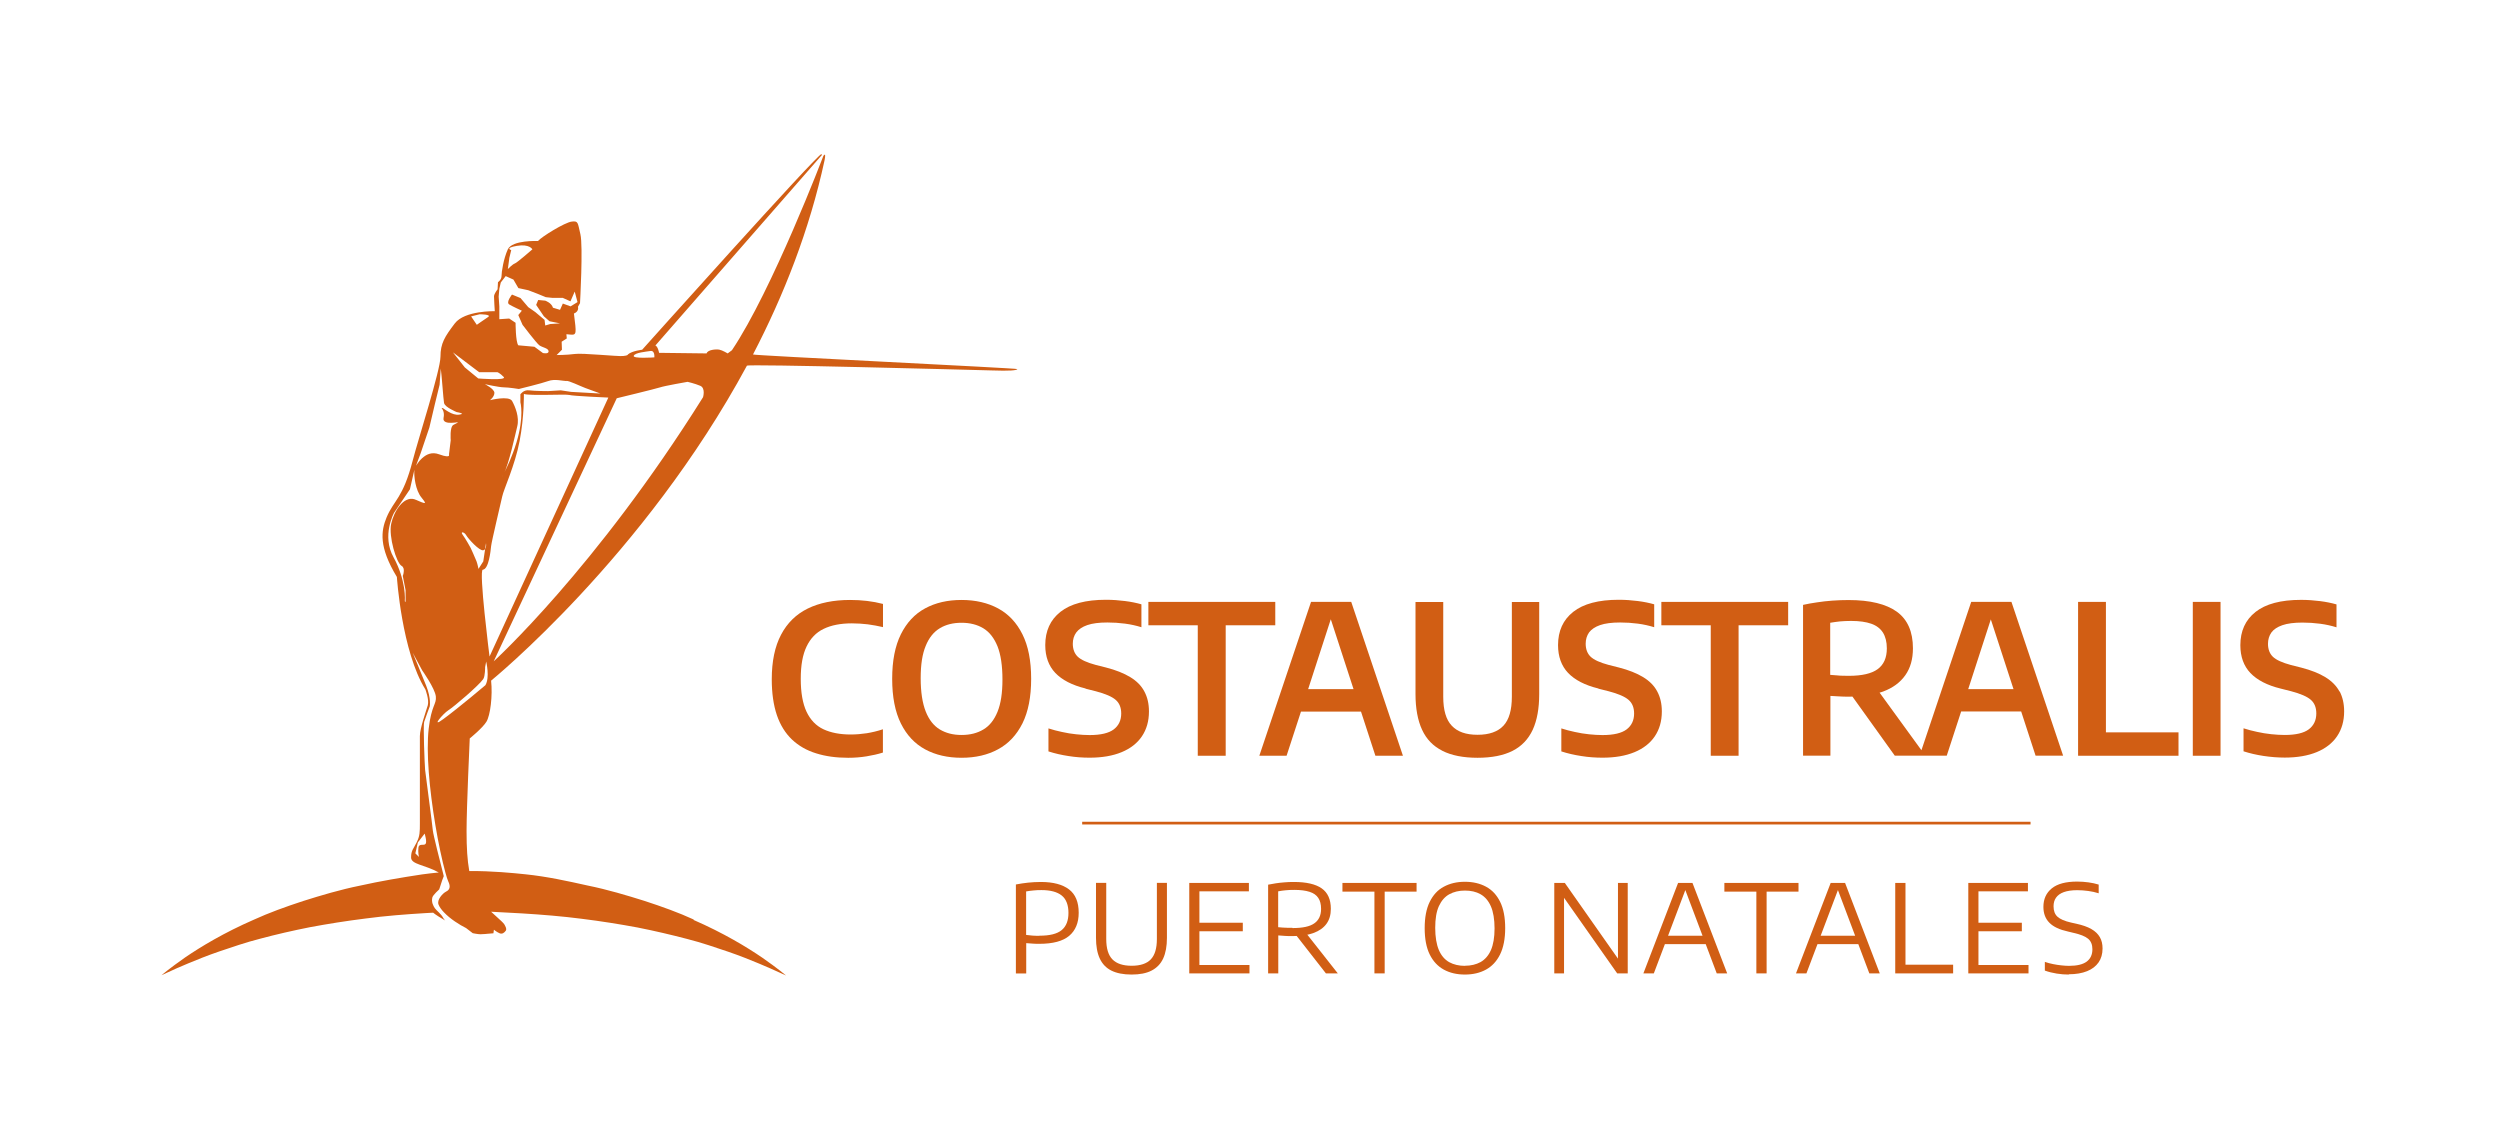 <?xml version="1.0" encoding="UTF-8"?><svg id="Layer_1" xmlns="http://www.w3.org/2000/svg" viewBox="0 0 257.11 116.76" width="257px" height="116px"><defs><style>.cls-1{fill:#d15e14;}</style></defs><rect class="cls-1" x="111.19" y="85.03" width="98.13" height=".28"/><path class="cls-1" d="M45.08,74.41c-1.34,1-.05-.55,.53-.92,.59-.37,3.18-2.59,3.61-3.23,.2-.3,.19-1.22,.19-1.22l.11-.59s.4,1.65-.08,2.45c0,0-2.75,2.33-4.36,3.51m-2.16-27.03c-.21,.19-.38,.39-.49,.56l-.17,.24,.48-1.28,.9-2.66,.57-2.42,.49-2.01,.12-1.68c.09,.52,.27,3.24,.34,3.56,.04,.24,.39,.48,.7,.65,.31,.18,.61,.3,.61,.3,.1,.02,.35,.06,.47,.12,.04,.02,.07,.04,.09,.06-.01,.02-.09,.04-.27,.08-.39,.07-.79-.09-1.12-.28-.17-.09-.32-.2-.44-.28l-.16-.11-.14-.02c.07,.08,.34,.42,.21,1.03-.1,.45,.42,.53,.82,.51,.25,0,.52-.04,.69-.07-.1,.08-.25,.18-.45,.26-.25,.1-.31,.54-.33,.89-.02,.38,.01,.72,.01,.72l-.17,1.4s-.02,.02,0,.1c0,.04,0,.08-.02,.12-.06,.06-.28,.11-1.01-.16-.75-.28-1.33,.01-1.74,.39m.12,4.63c-.16-.02-.73-.31-.97-.38-1.09-.29-2.08,1.22-2.37,2.55-.28,1.32,.54,4.04,1.07,4.35,.22,.12,.26,.38,.23,.6-.01,.23-.1,.44-.1,.44l.29,1.48v1.23l-.08-.09s.05-.56-.08-1.4c-.14-.85-.44-1.98-1.08-3.13-.63-1.13-.62-2.28-.45-3.15,.09-.44,.21-.8,.31-1.06,.1-.25,.18-.4,.18-.4l1.65-2.44,.46-2.02c-.06,.66,.11,2.12,.74,2.88,.19,.24,.32,.39,.37,.55h-.17Zm5.77-13.52h1.88s.25,.08,.65,.49c.41,.41-2.63,.16-2.63,.16l-1.39-1.14-1.23-1.56,2.71,2.05Zm.04-5.99s1.31,0,.87,.29c-.44,.29-1.16,.8-1.16,.8l-.59-.87,.88-.22Zm2.04-2.63l.15-.66,.51-.66,.8,.36,.51,.88,1.02,.22,.94,.36,.88,.36,.66,.07h1.09l.8,.36,.44-1.01,.29,1.09-.72,.44-.8-.29-.29,.65-.73-.22c-.15-.51-.8-.73-.8-.73l-.73-.07-.21,.51,.8,1.18,.58,.51,1.09,.22-1.02,.07-.51,.15-.07-.58-.96-.81-.73-.51-.8-.94-.88-.36s-.65,.8-.29,1.02c.36,.22,1.31,.65,1.31,.65l-.37,.45,.44,1.01s1.44,1.9,1.74,2.12c.3,.22,.9,.29,.95,.58,.07,.37-.58,.22-.58,.22l-.88-.65-1.67-.15c-.28-.36-.28-2.33-.28-2.33l-.66-.44-1.02,.07v-1.32l-.07-1.02,.07-.8Zm1.02-3.14l.21-.87s-.71-.22,.59-.44c1.31-.22,1.6,.36,1.6,.36,0,0-1.59,1.39-1.81,1.46-.23,.07-.73,.58-.73,.58l.15-1.1Zm5.92,12.66c.33,0,1.31,.49,1.96,.74l1.56,.57-3.03-.17-1.07-.16-1.31,.08s-1.39,0-1.97-.08c-.57-.08-.9,.41-.9,.41v.82s.41,1.48-.41,4.18c-.46,1.51-1.02,2.65-1.33,3.24-.03,.06-.06,.14-.09,.19-.05,.08-.07,.11-.09,.15,.04-.07,.1-.18,.19-.33,.55-1.07,1.17-3.98,1.4-4.91,.25-.98-.21-2.07-.53-2.65-.33-.58-2.29-.08-2.29-.08,0,0,.46-.35,.46-.76s-.99-.9-.99-.9c0,0,1.48,.33,1.97,.33s1.55,.17,1.55,.17c0,0,2.38-.58,3.04-.82,.66-.25,1.55,0,1.89,0m-9.11,19.43s-.08-.45-.2-.78c-.12-.32-.61-1.39-.61-1.39,0,0-.54-.98-.82-1.35-.29-.37,.16-.32,.36,.04,.21,.37,1.36,1.64,1.77,1.56,.09-.02,.15-.07,.19-.13l.09-.6s.07,.39-.09,.6l-.19,1.28-.5,.78Zm1.15,9.1s-1.14-8.97-.7-9.01c.62-.05,.81-1.95,.86-2.44,.05-.49,.98-4.37,1.15-5.14,.16-.77,1.31-3.17,1.8-5.74,.49-2.57,.44-4.87,.44-4.87,.55,.22,4.37,0,4.7,.11,.33,.11,4.04,.27,4.04,.27l-12.3,26.81Zm17.62-27.87c.5-.17,2.87-.58,2.87-.58,0,0,.74,.17,1.31,.41s.29,1.18,.29,1.18c-11.11,17.74-21.66,27.33-21.66,27.33l12.73-27.22s3.97-.96,4.46-1.12m-2.7-3.28c.16-.33,1.23-.41,1.72-.49,.49-.08,.41,.66,.41,.66,0,0-2.29,.16-2.13-.17m-21.64,49.44s.27,.85,.1,1.07c-.16,.22-.69-.09-.74,.39-.06,.48,.05,.96,.05,.96l-.37-.37,.26-1.13,.7-.91Zm27.85,8.9c-1.54-.71-3.26-1.33-5.1-1.93-1.85-.58-3.81-1.17-5.88-1.59-2.06-.46-4.2-.93-6.41-1.16-1.35-.14-3.43-.35-5.84-.34-.2-1.15-.28-2.36-.28-4.13,0-2.46,.33-9.59,.33-9.59,0,0,1.31-1.06,1.72-1.72,.41-.65,.66-2.7,.49-4.26,0,0,15.81-12.85,26.47-32.59,.11-.19,22.67,.42,25.3,.49,1.92,.07,2.61,0,2.69-.14,.05-.09-27.41-1.41-27.36-1.51,3.18-6.12,5.85-12.88,7.41-20.12,.18-.98-.13-.35-.11-.47,0,0-5.3,13.92-9.48,20.15l-.44,.33s-.55-.33-.87-.39c-.33-.06-1.2,0-1.31,.39l-4.92-.06s-.11-.65-.38-.76l17.13-19.6s.17-.11,.05-.2c-.25-.2-18.55,20.24-18.55,20.24,0,0-1.04,.11-1.48,.49,0,0,.05,.11-.49,.16-.55,.06-4.21-.33-5.02-.21-.82,.11-1.86,.11-1.86,.11l.55-.55-.03-.83,.53-.34-.04-.43s.18,0,.37,.03c.72,.07,.67-.07,.41-2.18,0,0,.54-.17,.42-.7l.21-.37s.33-5.9,.04-7.13c-.29-1.23-.21-1.39-.9-1.31-.7,.08-3.11,1.56-3.49,2.01,0,0-2.66-.12-3.12,.86-.45,.99-.65,2.34-.65,2.75s-.37,.65-.37,.65l-.04,.74s-.37,.45-.37,.74,.08,1.52,.08,1.52c0,0-3.12-.08-4.14,1.27-1.03,1.36-1.48,2.05-1.48,3.44s-2.31,8.56-2.87,10.74c-1.02,3.95-1.94,4.06-2.71,5.9-.57,1.39-.82,3.03,1.07,6.15,0,0,.5,7.71,2.95,11.64,0,0,.41,1.06,.25,1.64-.17,.57-.82,2.38-.82,3.19v9.02c0,.9,0,1.31-.33,1.97-.32,.66-.58,.82-.58,1.56s1.39,.74,2.87,1.56c-.57,.05-1.15,.12-1.74,.2-2.19,.33-4.34,.7-6.41,1.16-2.07,.42-4.04,1.01-5.88,1.59-1.84,.6-3.57,1.23-5.1,1.93-3.1,1.35-5.51,2.81-7.12,3.91-1.6,1.12-2.45,1.84-2.45,1.84,0,0,.25-.11,.73-.33,.47-.23,1.17-.53,2.05-.9,.89-.37,1.97-.81,3.23-1.24,1.26-.42,2.67-.92,4.25-1.32,1.57-.42,3.29-.82,5.11-1.18,1.83-.34,3.76-.65,5.77-.9,2.01-.27,4.1-.43,6.22-.56,.25-.01,.5-.03,.75-.04,.3,.24,.75,.52,1.25,.81-.08-.08-.15-.17-.2-.26-.11-.22-.29-.41-.45-.57-.16-.16-.32-.3-.42-.44-.16-.24-.38-.63-.26-1.12,.07-.26,.71-.83,.71-.83l.31-.95,.16-.42s-.04-.16-.1-.41c-.27-1.05-.98-3.84-1.03-4.31-.05-.59-.74-5.74-.8-6.28-.05-.53-.21-4.63-.1-4.96,.1-.33,.58-1.61,.58-1.61,0,0,.16-.81-.37-2.14-.53-1.33-1.4-3.42-1.4-3.42l.99,1.84s1.32,1.86,1.41,2.69c.09,.82-.46,.9-.74,3.34-.27,2.44,.06,6.2,.7,10.02,.29,1.75,.7,3.67,1.02,4.83,.12,.45,.23,.79,.3,.94,.27,.55,.16,.88-.21,1.06-.36,.18-.99,.86-.79,1.35,.11,.27,.31,.54,.56,.8,.64,.68,1.62,1.3,2.29,1.63l.69,.53s.53,.11,.8,.11,.74-.05,.74-.05l.6-.05,.05-.37s.32,.26,.59,.37c.27,.11,.48-.05,.64-.27,.14-.19-.11-.58-.17-.68-.08-.1-.18-.21-.29-.31-.18-.18-.59-.53-1.06-.97,1.06,.06,2.11,.11,3.16,.17,2.12,.13,4.21,.3,6.22,.56,2.01,.25,3.94,.56,5.77,.9,1.82,.36,3.54,.77,5.11,1.18,1.58,.4,2.99,.9,4.25,1.32,1.26,.43,2.34,.87,3.23,1.24,.88,.37,1.58,.68,2.05,.9,.47,.21,.73,.33,.73,.33,0,0-.84-.72-2.45-1.84-1.61-1.1-4.02-2.56-7.12-3.91"/><path class="cls-1" d="M87.17,62.08c-1.72,0-3.18,.3-4.38,.89-1.2,.59-2.12,1.49-2.76,2.71-.64,1.21-.96,2.75-.96,4.6,0,1.45,.18,2.69,.53,3.72,.35,1.03,.88,1.87,1.56,2.52,.69,.65,1.52,1.13,2.5,1.43,.98,.31,2.08,.46,3.32,.46,.65,0,1.29-.05,1.9-.15,.62-.1,1.18-.23,1.69-.39v-2.41c-.57,.19-1.13,.32-1.67,.41-.54,.08-1.1,.13-1.66,.13-1.11,0-2.05-.18-2.82-.54-.77-.36-1.35-.97-1.75-1.81-.4-.85-.6-1.99-.6-3.41s.2-2.5,.6-3.34c.4-.84,.99-1.46,1.77-1.83,.78-.38,1.76-.57,2.92-.57,.56,0,1.11,.04,1.64,.1,.53,.07,1.06,.17,1.58,.29v-2.4c-.53-.14-1.08-.24-1.65-.31-.57-.07-1.16-.1-1.75-.1"/><path class="cls-1" d="M102.43,73.65c-.34,.84-.83,1.46-1.46,1.83-.63,.38-1.38,.57-2.26,.57s-1.61-.19-2.25-.57c-.63-.38-1.12-1-1.46-1.86-.34-.86-.52-2.01-.52-3.44s.17-2.51,.52-3.35c.34-.84,.83-1.45,1.47-1.83,.63-.38,1.38-.56,2.24-.56s1.62,.19,2.25,.57c.64,.39,1.12,1.01,1.47,1.87,.34,.86,.51,2.01,.51,3.43s-.17,2.5-.51,3.34m2.58,1.2c.6-1.21,.9-2.74,.9-4.61s-.3-3.4-.9-4.6c-.6-1.21-1.44-2.1-2.51-2.68-1.07-.58-2.34-.88-3.79-.88s-2.7,.29-3.77,.87c-1.08,.58-1.91,1.48-2.51,2.68-.6,1.21-.9,2.74-.9,4.61s.3,3.41,.9,4.62c.6,1.21,1.44,2.1,2.51,2.68,1.07,.58,2.33,.87,3.77,.87s2.7-.29,3.78-.88c1.08-.58,1.92-1.48,2.52-2.68"/><path class="cls-1" d="M111.54,71.26l1.07,.27c.98,.26,1.66,.55,2.05,.89,.38,.33,.57,.8,.57,1.41,0,.7-.26,1.25-.77,1.64-.51,.39-1.35,.59-2.5,.59-.44,0-.9-.03-1.39-.08-.49-.05-.98-.13-1.47-.24-.49-.1-.96-.23-1.4-.37v2.38c.65,.21,1.34,.37,2.07,.48,.74,.12,1.47,.17,2.19,.17,1.29,0,2.39-.19,3.31-.57,.92-.38,1.62-.93,2.1-1.64,.48-.71,.73-1.57,.73-2.57,0-.8-.16-1.49-.48-2.08-.31-.59-.8-1.08-1.46-1.48-.66-.4-1.49-.73-2.5-.99l-1.07-.27c-.89-.24-1.51-.52-1.85-.84-.34-.32-.52-.78-.52-1.35,0-.45,.12-.84,.36-1.17,.24-.32,.62-.58,1.14-.76,.52-.18,1.22-.27,2.08-.27,.61,0,1.22,.04,1.83,.12,.61,.08,1.17,.21,1.69,.37v-2.37c-.49-.14-1.06-.26-1.7-.34-.63-.08-1.29-.13-1.97-.13-2.09,0-3.66,.42-4.71,1.25-1.05,.83-1.57,1.98-1.57,3.44,0,1.19,.35,2.15,1.04,2.88,.7,.73,1.74,1.27,3.13,1.61"/><polygon class="cls-1" points="123.15 78.2 126.04 78.2 126.04 64.7 131.17 64.7 131.17 62.28 118.04 62.28 118.04 64.7 123.15 64.7 123.15 78.2"/><path class="cls-1" d="M136.92,64.09l2.35,7.22h-4.7l2.34-7.22Zm-4.58,14.11l1.49-4.57h6.21l1.49,4.57h2.85l-5.35-15.92h-4.16l-5.35,15.92h2.82Z"/><path class="cls-1" d="M148.46,77.69c.95,.48,2.17,.72,3.64,.72s2.69-.24,3.63-.72c.94-.48,1.63-1.21,2.08-2.18,.45-.98,.67-2.21,.67-3.69v-9.53h-2.83v9.81c0,1.37-.29,2.37-.87,2.99-.58,.62-1.47,.94-2.68,.94s-2.08-.31-2.67-.94c-.59-.62-.88-1.62-.88-2.99v-9.81h-2.87v9.53c0,1.48,.23,2.72,.68,3.69,.45,.98,1.15,1.7,2.11,2.18"/><path class="cls-1" d="M164.61,71.26l1.07,.27c.98,.26,1.66,.55,2.05,.89,.38,.33,.57,.8,.57,1.41,0,.7-.26,1.25-.77,1.64-.51,.39-1.35,.59-2.5,.59-.44,0-.9-.03-1.39-.08-.49-.05-.98-.13-1.47-.24-.49-.1-.96-.23-1.4-.37v2.38c.65,.21,1.34,.37,2.07,.48,.74,.12,1.47,.17,2.19,.17,1.29,0,2.39-.19,3.31-.57,.92-.38,1.62-.93,2.1-1.64,.48-.71,.73-1.57,.73-2.57,0-.8-.16-1.49-.48-2.08-.31-.59-.8-1.08-1.46-1.48-.66-.4-1.49-.73-2.5-.99l-1.07-.27c-.89-.24-1.51-.52-1.85-.84-.34-.32-.52-.78-.52-1.35,0-.45,.12-.84,.35-1.17,.24-.32,.62-.58,1.14-.76,.52-.18,1.22-.27,2.08-.27,.61,0,1.22,.04,1.83,.12,.61,.08,1.17,.21,1.69,.37v-2.37c-.49-.14-1.06-.26-1.7-.34-.63-.08-1.29-.13-1.97-.13-2.09,0-3.66,.42-4.71,1.25-1.05,.83-1.57,1.98-1.57,3.44,0,1.19,.35,2.15,1.04,2.88,.7,.73,1.74,1.27,3.13,1.61"/><polygon class="cls-1" points="176.23 78.2 179.11 78.2 179.11 64.7 184.24 64.7 184.24 62.28 171.12 62.28 171.12 64.7 176.23 64.7 176.23 78.2"/><path class="cls-1" d="M202.87,71.31l2.34-7.22,2.35,7.22h-4.7Zm-13.64-1.43c-.2-.02-.41-.03-.64-.05v-5.39c.33-.06,.67-.1,1.01-.14,.34-.03,.73-.05,1.16-.05,.84,0,1.54,.1,2.08,.29,.54,.19,.94,.5,1.21,.92,.26,.42,.4,.96,.4,1.63,0,.98-.32,1.69-.95,2.15-.63,.46-1.62,.69-2.98,.69-.24,0-.47,0-.67-.01-.21,0-.41-.02-.6-.04m18.09-7.6h-4.16l-5.15,15.35-4.33-5.96c.13-.04,.26-.07,.38-.12,.99-.37,1.75-.93,2.28-1.68,.53-.75,.79-1.67,.79-2.79,0-1.71-.55-2.97-1.66-3.78-1.11-.8-2.77-1.21-5-1.21-.57,0-1.13,.02-1.68,.06-.55,.04-1.08,.1-1.59,.18-.51,.07-.99,.16-1.44,.26v15.6h2.83v-6.18c.31,.02,.61,.03,.9,.05,.29,.02,.61,.03,.97,.03,.14,0,.27-.01,.41-.01l4.38,6.11h5.38l1.49-4.57h6.21l1.49,4.57h2.85l-5.35-15.92Z"/><polygon class="cls-1" points="217.12 62.28 214.24 62.28 214.24 78.2 224.63 78.2 224.63 75.78 217.12 75.78 217.12 62.28"/><rect class="cls-1" x="226.11" y="62.28" width="2.87" height="15.92"/><path class="cls-1" d="M241.29,71.56c-.31-.59-.8-1.08-1.46-1.49-.66-.4-1.49-.73-2.5-.99l-1.07-.27c-.89-.24-1.51-.52-1.85-.84-.34-.32-.52-.78-.52-1.35,0-.45,.12-.84,.35-1.17,.24-.33,.62-.58,1.14-.76,.52-.18,1.22-.27,2.08-.27,.61,0,1.22,.04,1.83,.12,.61,.08,1.17,.21,1.69,.37v-2.37c-.49-.14-1.06-.26-1.69-.34-.63-.08-1.29-.13-1.98-.13-2.09,0-3.66,.42-4.71,1.25-1.05,.83-1.57,1.98-1.57,3.44,0,1.19,.35,2.15,1.04,2.88,.7,.73,1.74,1.27,3.13,1.61l1.07,.27c.98,.26,1.66,.55,2.05,.89,.38,.33,.57,.8,.57,1.41,0,.7-.26,1.25-.77,1.64-.51,.39-1.35,.59-2.5,.59-.44,0-.9-.03-1.39-.08-.49-.05-.98-.13-1.47-.24-.49-.1-.96-.23-1.4-.37v2.38c.65,.21,1.34,.37,2.07,.48,.74,.11,1.47,.17,2.19,.17,1.29,0,2.4-.19,3.32-.57,.92-.38,1.62-.93,2.1-1.64,.48-.71,.73-1.57,.73-2.57,0-.8-.16-1.49-.47-2.08"/><g><path class="cls-1" d="M104.33,100.72v-9.2c.43-.08,.85-.15,1.26-.19,.41-.04,.85-.07,1.32-.07,1.28,0,2.25,.26,2.92,.77s1,1.32,1,2.42c0,1.03-.33,1.83-.98,2.38-.65,.55-1.68,.83-3.09,.83-.24,0-.47,0-.68-.02s-.44-.03-.68-.05v3.14h-1.06Zm2.44-3.9c1.07,0,1.83-.19,2.3-.58,.47-.39,.7-.98,.7-1.78s-.23-1.43-.7-1.8c-.46-.37-1.16-.56-2.1-.56-.3,0-.58,.01-.84,.04-.26,.02-.5,.06-.74,.1v4.5c.22,.03,.44,.05,.66,.07s.45,.02,.71,.02Z"/><path class="cls-1" d="M116.3,100.84c-.85,0-1.55-.14-2.09-.41s-.94-.69-1.2-1.25c-.26-.56-.39-1.27-.39-2.14v-5.69h1.06v5.81c0,.97,.21,1.67,.64,2.11s1.09,.66,1.99,.66,1.56-.22,1.98-.66,.63-1.14,.63-2.11v-5.81h1.04v5.69c0,.86-.13,1.58-.39,2.14-.26,.56-.66,.97-1.2,1.25s-1.23,.41-2.07,.41Z"/><path class="cls-1" d="M122.27,100.72v-9.36h6.17v.87h-5.12v7.62h5.18v.87h-6.23Zm.61-4.36v-.88h4.93v.88h-4.93Z"/><path class="cls-1" d="M130.43,100.72v-9.18c.25-.05,.51-.1,.79-.14s.58-.08,.89-.1c.31-.03,.64-.04,.99-.04,1.28,0,2.24,.22,2.87,.66,.63,.44,.95,1.15,.95,2.12,0,.62-.15,1.14-.46,1.56-.3,.41-.75,.73-1.34,.94-.59,.22-1.32,.32-2.19,.32-.28,0-.53,0-.76-.02-.22-.02-.45-.03-.69-.05v3.93h-1.05Zm2.52-4.69c1.05,0,1.8-.16,2.26-.49,.46-.32,.7-.82,.7-1.49,0-.48-.1-.86-.29-1.14-.19-.29-.49-.5-.9-.63-.4-.13-.93-.2-1.57-.2-.35,0-.66,.01-.91,.04-.25,.02-.51,.06-.77,.11v3.71c.18,.02,.34,.03,.49,.04s.3,.02,.45,.02c.15,0,.33,0,.53,0Zm3.46,4.69l-3.45-4.42h1.2l3.48,4.42h-1.23Z"/><path class="cls-1" d="M141.43,100.72v-8.46h-3.31v-.9h7.67v.9h-3.3v8.46h-1.06Z"/><path class="cls-1" d="M150.79,100.84c-.83,0-1.56-.17-2.18-.51s-1.11-.86-1.46-1.57c-.35-.71-.52-1.62-.52-2.72s.17-2.01,.52-2.72c.35-.71,.83-1.24,1.46-1.57,.63-.34,1.35-.51,2.18-.51s1.56,.17,2.19,.51,1.11,.86,1.46,1.57c.35,.71,.52,1.62,.52,2.72s-.18,2.01-.53,2.72c-.35,.71-.84,1.23-1.46,1.57s-1.35,.51-2.18,.51Zm0-.91c.62,0,1.16-.13,1.62-.38,.46-.26,.82-.67,1.07-1.23,.25-.57,.38-1.32,.38-2.25s-.13-1.72-.38-2.29-.61-.99-1.07-1.25c-.46-.26-1-.38-1.62-.38s-1.15,.13-1.61,.38c-.46,.25-.82,.67-1.08,1.23-.26,.57-.38,1.32-.38,2.25s.13,1.72,.38,2.3c.25,.58,.61,.99,1.07,1.25,.46,.25,1,.38,1.62,.38Z"/><path class="cls-1" d="M160.04,100.72v-9.36h1.09l5.75,8.19h-.25v-8.19h1.01v9.36h-1.09l-5.76-8.19h.26v8.19h-1.01Z"/><path class="cls-1" d="M169.26,100.72l3.59-9.36h1.49l3.59,9.36h-1.08l-3.34-8.86h.18l-3.35,8.86h-1.06Zm1.92-3.03l.26-.87h4.3l.25,.87h-4.81Z"/><path class="cls-1" d="M180.95,100.72v-8.46h-3.31v-.9h7.67v.9h-3.3v8.46h-1.06Z"/><path class="cls-1" d="M185.05,100.72l3.59-9.36h1.49l3.59,9.36h-1.08l-3.34-8.86h.18l-3.35,8.86h-1.06Zm1.92-3.03l.26-.87h4.3l.25,.87h-4.81Z"/><path class="cls-1" d="M195.32,100.72v-9.36h1.06v8.46h4.93v.9h-5.99Z"/><path class="cls-1" d="M202.88,100.72v-9.36h6.17v.87h-5.12v7.62h5.18v.87h-6.23Zm.61-4.36v-.88h4.93v.88h-4.93Z"/><path class="cls-1" d="M213.29,100.84c-.41,0-.83-.03-1.26-.1-.43-.07-.84-.17-1.23-.31v-.9c.28,.1,.57,.17,.86,.23,.29,.06,.57,.1,.85,.13,.28,.03,.54,.05,.79,.05,.83,0,1.44-.15,1.83-.44,.39-.29,.59-.72,.59-1.28,0-.48-.15-.84-.45-1.09s-.81-.45-1.53-.61l-.54-.13c-.87-.19-1.52-.49-1.93-.91-.41-.41-.62-.96-.62-1.64,0-.81,.29-1.45,.87-1.92,.58-.47,1.46-.7,2.62-.7,.4,0,.79,.03,1.17,.08s.73,.13,1.06,.23v.9c-.35-.11-.71-.19-1.09-.24-.38-.05-.75-.08-1.13-.08-.56,0-1.03,.07-1.39,.2s-.62,.32-.8,.57-.26,.55-.26,.9c0,.46,.13,.82,.4,1.07,.27,.25,.74,.46,1.41,.61l.54,.12c.64,.14,1.16,.32,1.56,.55,.4,.23,.69,.51,.88,.84,.19,.33,.28,.72,.28,1.17,0,.57-.14,1.05-.41,1.44-.28,.4-.67,.7-1.19,.91-.52,.21-1.15,.32-1.9,.32Z"/></g></svg>